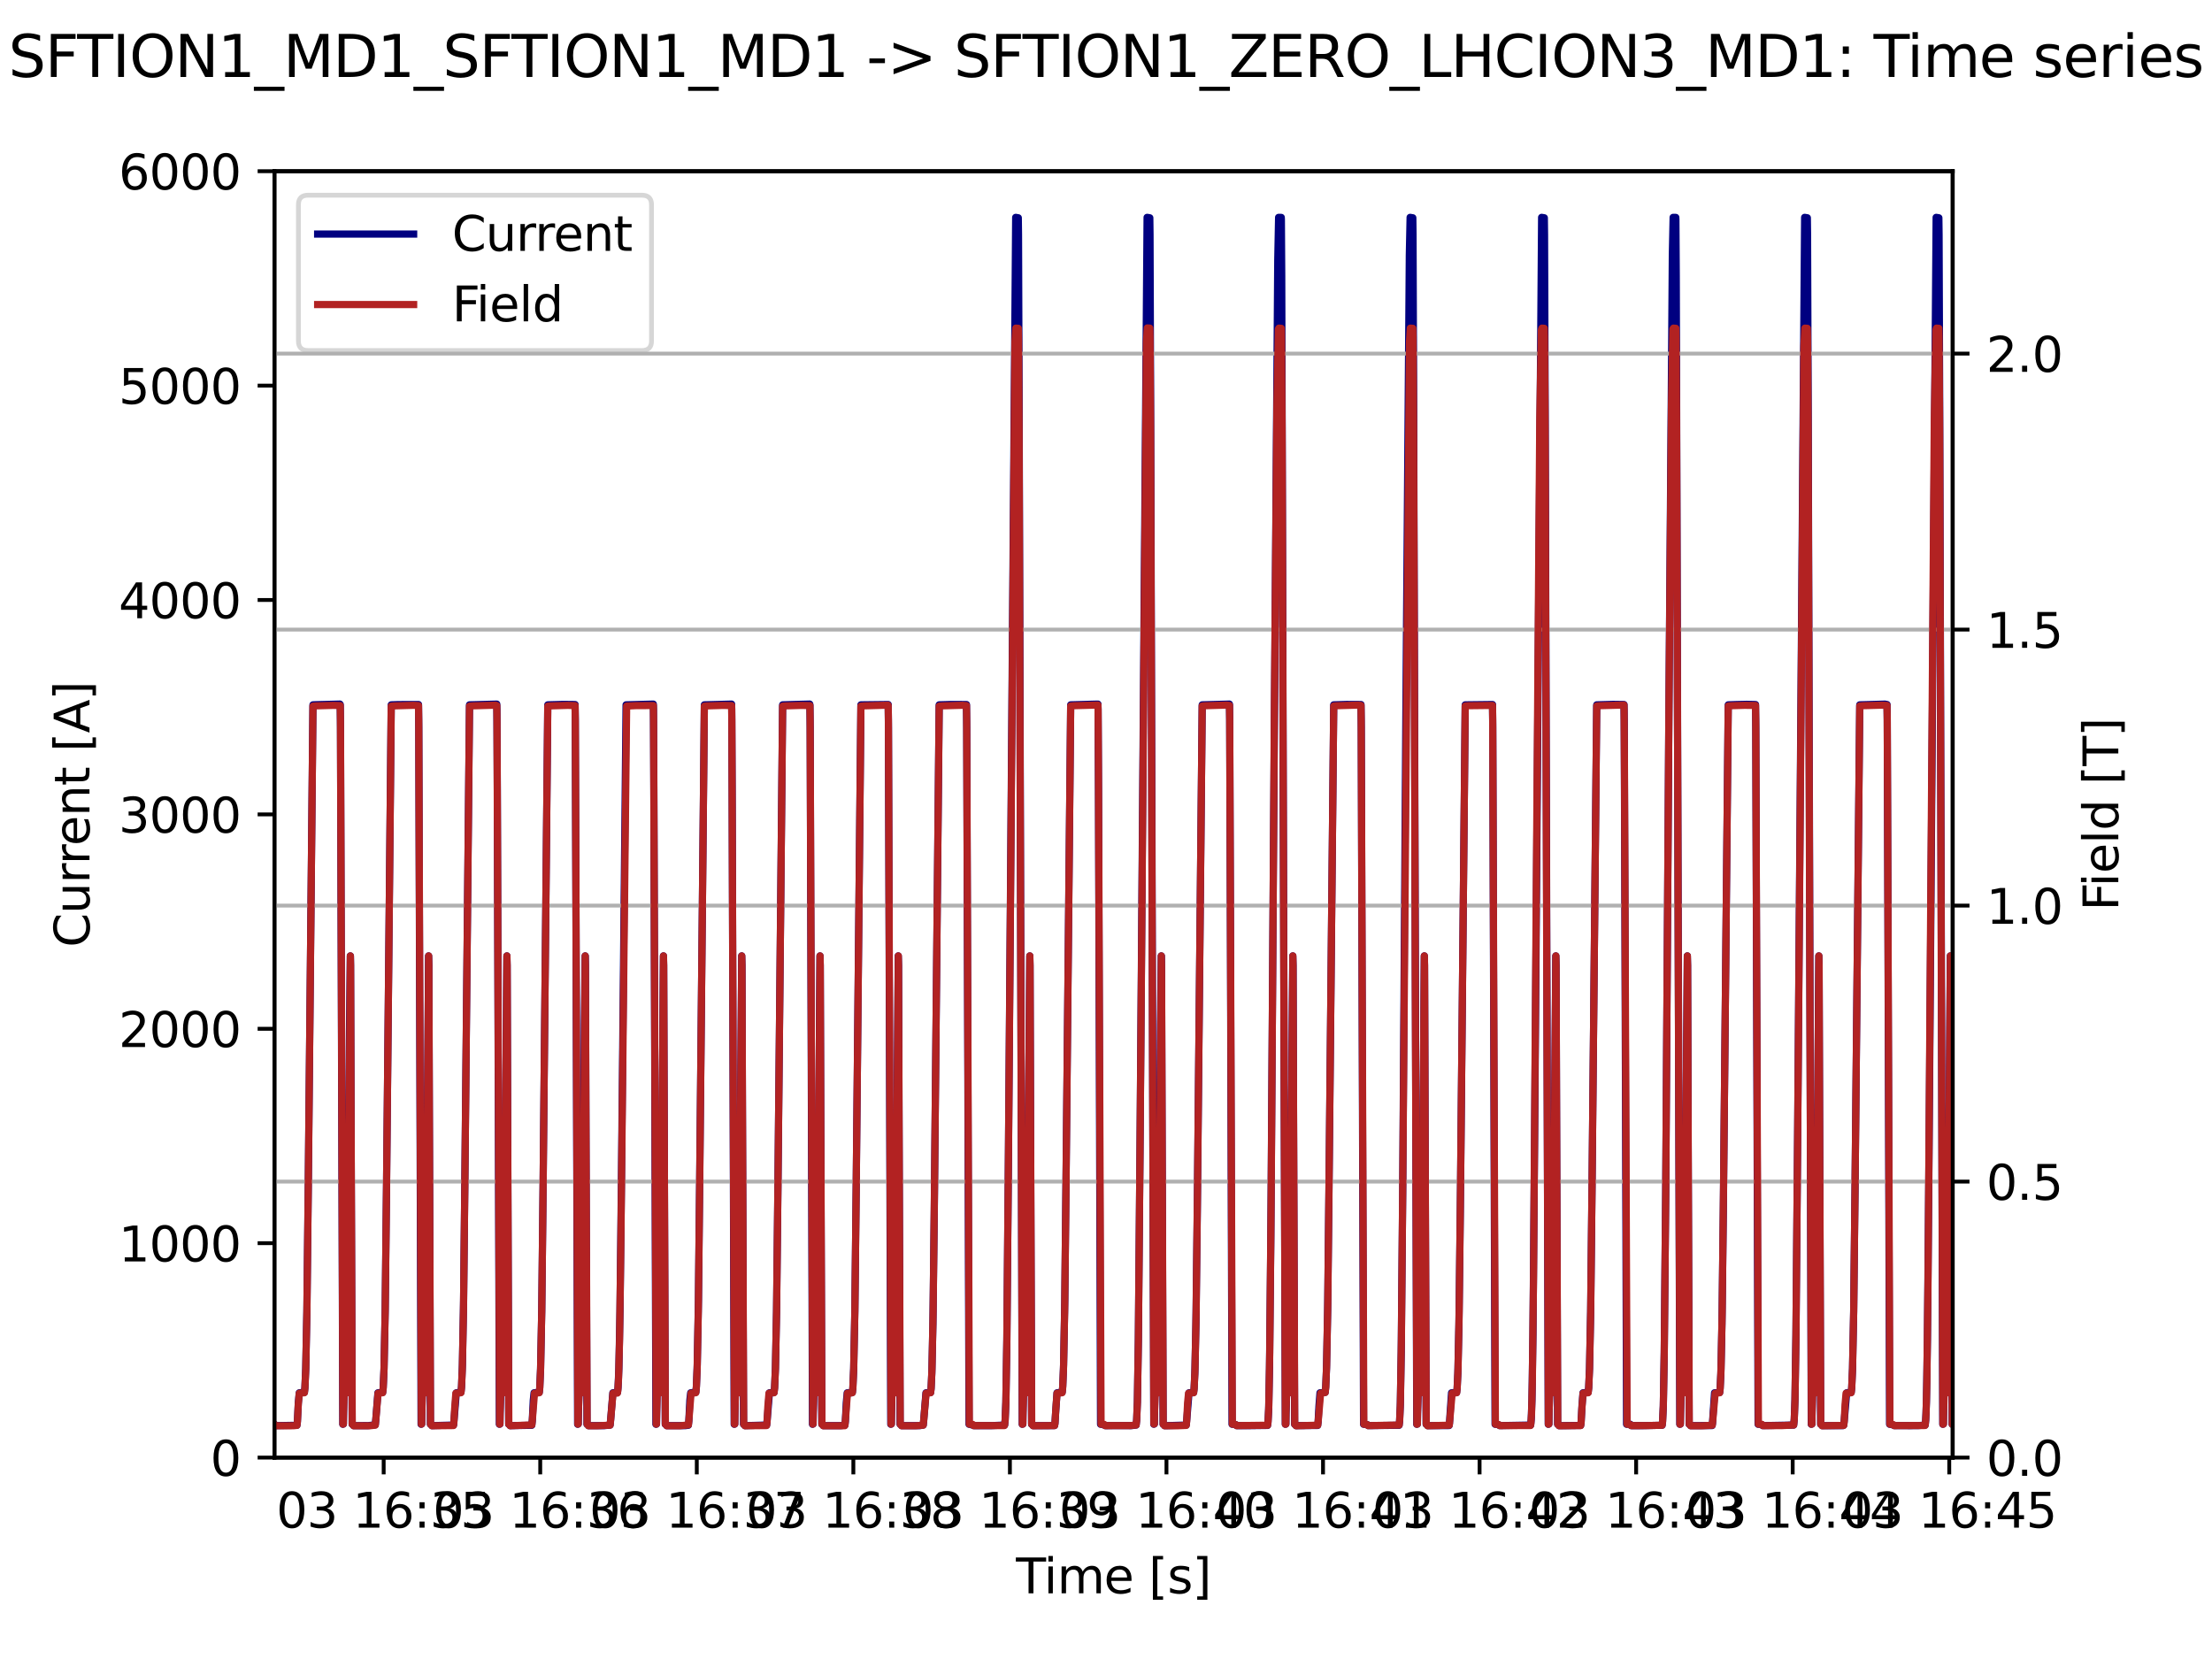 <?xml version="1.0" encoding="utf-8" standalone="no"?>
<!DOCTYPE svg PUBLIC "-//W3C//DTD SVG 1.1//EN"
  "http://www.w3.org/Graphics/SVG/1.1/DTD/svg11.dtd">
<svg xmlns:xlink="http://www.w3.org/1999/xlink" width="460.8pt" height="345.6pt" viewBox="0 0 460.8 345.6" xmlns="http://www.w3.org/2000/svg" version="1.1">
 <defs>
  <style type="text/css">*{stroke-linejoin: round; stroke-linecap: butt}</style>
 </defs>
 <g id="figure_1">
  <g id="patch_1">
   <path d="M 0 345.6 
L 460.8 345.6 
L 460.8 0 
L 0 0 
z
" style="fill: #ffffff"/>
  </g>
  <g id="axes_1">
   <g id="patch_2">
    <path d="M 57.17 303.64 
L 406.78 303.64 
L 406.78 35.665 
L 57.17 35.665 
z
" style="fill: #ffffff"/>
   </g>
   <g id="matplotlib.axis_1">
    <g id="xtick_1">
     <g id="line2d_1">
      <defs>
       <path id="m7cfa5582fd" d="M 0 0 
L 0 3.5 
" style="stroke: #000000; stroke-width: 0.8"/>
      </defs>
      <g>
       <use xlink:href="#m7cfa5582fd" x="79.926" y="303.64" style="stroke: #000000; stroke-width: 0.8"/>
      </g>
     </g>
     <g id="text_1">
      <!-- 03 16:35 -->
      <g transform="translate(57.565 318.238) scale(0.1 -0.1)">
       <defs>
        <path id="DejaVuSans-30" d="M 2034 4250 
Q 1547 4250 1301 3770 
Q 1056 3291 1056 2328 
Q 1056 1369 1301 889 
Q 1547 409 2034 409 
Q 2525 409 2770 889 
Q 3016 1369 3016 2328 
Q 3016 3291 2770 3770 
Q 2525 4250 2034 4250 
z
M 2034 4750 
Q 2819 4750 3233 4129 
Q 3647 3509 3647 2328 
Q 3647 1150 3233 529 
Q 2819 -91 2034 -91 
Q 1250 -91 836 529 
Q 422 1150 422 2328 
Q 422 3509 836 4129 
Q 1250 4750 2034 4750 
z
" transform="scale(0.016)"/>
        <path id="DejaVuSans-33" d="M 2597 2516 
Q 3050 2419 3304 2112 
Q 3559 1806 3559 1356 
Q 3559 666 3084 287 
Q 2609 -91 1734 -91 
Q 1441 -91 1130 -33 
Q 819 25 488 141 
L 488 750 
Q 750 597 1062 519 
Q 1375 441 1716 441 
Q 2309 441 2620 675 
Q 2931 909 2931 1356 
Q 2931 1769 2642 2001 
Q 2353 2234 1838 2234 
L 1294 2234 
L 1294 2753 
L 1863 2753 
Q 2328 2753 2575 2939 
Q 2822 3125 2822 3475 
Q 2822 3834 2567 4026 
Q 2313 4219 1838 4219 
Q 1578 4219 1281 4162 
Q 984 4106 628 3988 
L 628 4550 
Q 988 4650 1302 4700 
Q 1616 4750 1894 4750 
Q 2613 4750 3031 4423 
Q 3450 4097 3450 3541 
Q 3450 3153 3228 2886 
Q 3006 2619 2597 2516 
z
" transform="scale(0.016)"/>
        <path id="DejaVuSans-20" transform="scale(0.016)"/>
        <path id="DejaVuSans-31" d="M 794 531 
L 1825 531 
L 1825 4091 
L 703 3866 
L 703 4441 
L 1819 4666 
L 2450 4666 
L 2450 531 
L 3481 531 
L 3481 0 
L 794 0 
L 794 531 
z
" transform="scale(0.016)"/>
        <path id="DejaVuSans-36" d="M 2113 2584 
Q 1688 2584 1439 2293 
Q 1191 2003 1191 1497 
Q 1191 994 1439 701 
Q 1688 409 2113 409 
Q 2538 409 2786 701 
Q 3034 994 3034 1497 
Q 3034 2003 2786 2293 
Q 2538 2584 2113 2584 
z
M 3366 4563 
L 3366 3988 
Q 3128 4100 2886 4159 
Q 2644 4219 2406 4219 
Q 1781 4219 1451 3797 
Q 1122 3375 1075 2522 
Q 1259 2794 1537 2939 
Q 1816 3084 2150 3084 
Q 2853 3084 3261 2657 
Q 3669 2231 3669 1497 
Q 3669 778 3244 343 
Q 2819 -91 2113 -91 
Q 1303 -91 875 529 
Q 447 1150 447 2328 
Q 447 3434 972 4092 
Q 1497 4750 2381 4750 
Q 2619 4750 2861 4703 
Q 3103 4656 3366 4563 
z
" transform="scale(0.016)"/>
        <path id="DejaVuSans-3a" d="M 750 794 
L 1409 794 
L 1409 0 
L 750 0 
L 750 794 
z
M 750 3309 
L 1409 3309 
L 1409 2516 
L 750 2516 
L 750 3309 
z
" transform="scale(0.016)"/>
        <path id="DejaVuSans-35" d="M 691 4666 
L 3169 4666 
L 3169 4134 
L 1269 4134 
L 1269 2991 
Q 1406 3038 1543 3061 
Q 1681 3084 1819 3084 
Q 2600 3084 3056 2656 
Q 3513 2228 3513 1497 
Q 3513 744 3044 326 
Q 2575 -91 1722 -91 
Q 1428 -91 1123 -41 
Q 819 9 494 109 
L 494 744 
Q 775 591 1075 516 
Q 1375 441 1709 441 
Q 2250 441 2565 725 
Q 2881 1009 2881 1497 
Q 2881 1984 2565 2268 
Q 2250 2553 1709 2553 
Q 1456 2553 1204 2497 
Q 953 2441 691 2322 
L 691 4666 
z
" transform="scale(0.016)"/>
       </defs>
       <use xlink:href="#DejaVuSans-30"/>
       <use xlink:href="#DejaVuSans-33" x="63.623"/>
       <use xlink:href="#DejaVuSans-20" x="127.246"/>
       <use xlink:href="#DejaVuSans-31" x="159.033"/>
       <use xlink:href="#DejaVuSans-36" x="222.656"/>
       <use xlink:href="#DejaVuSans-3a" x="286.279"/>
       <use xlink:href="#DejaVuSans-33" x="319.971"/>
       <use xlink:href="#DejaVuSans-35" x="383.594"/>
      </g>
     </g>
    </g>
    <g id="xtick_2">
     <g id="line2d_2">
      <g>
       <use xlink:href="#m7cfa5582fd" x="112.54" y="303.64" style="stroke: #000000; stroke-width: 0.8"/>
      </g>
     </g>
     <g id="text_2">
      <!-- 03 16:36 -->
      <g transform="translate(90.179 318.238) scale(0.1 -0.1)">
       <use xlink:href="#DejaVuSans-30"/>
       <use xlink:href="#DejaVuSans-33" x="63.623"/>
       <use xlink:href="#DejaVuSans-20" x="127.246"/>
       <use xlink:href="#DejaVuSans-31" x="159.033"/>
       <use xlink:href="#DejaVuSans-36" x="222.656"/>
       <use xlink:href="#DejaVuSans-3a" x="286.279"/>
       <use xlink:href="#DejaVuSans-33" x="319.971"/>
       <use xlink:href="#DejaVuSans-36" x="383.594"/>
      </g>
     </g>
    </g>
    <g id="xtick_3">
     <g id="line2d_3">
      <g>
       <use xlink:href="#m7cfa5582fd" x="145.154" y="303.64" style="stroke: #000000; stroke-width: 0.8"/>
      </g>
     </g>
     <g id="text_3">
      <!-- 03 16:37 -->
      <g transform="translate(122.793 318.238) scale(0.1 -0.1)">
       <defs>
        <path id="DejaVuSans-37" d="M 525 4666 
L 3525 4666 
L 3525 4397 
L 1831 0 
L 1172 0 
L 2766 4134 
L 525 4134 
L 525 4666 
z
" transform="scale(0.016)"/>
       </defs>
       <use xlink:href="#DejaVuSans-30"/>
       <use xlink:href="#DejaVuSans-33" x="63.623"/>
       <use xlink:href="#DejaVuSans-20" x="127.246"/>
       <use xlink:href="#DejaVuSans-31" x="159.033"/>
       <use xlink:href="#DejaVuSans-36" x="222.656"/>
       <use xlink:href="#DejaVuSans-3a" x="286.279"/>
       <use xlink:href="#DejaVuSans-33" x="319.971"/>
       <use xlink:href="#DejaVuSans-37" x="383.594"/>
      </g>
     </g>
    </g>
    <g id="xtick_4">
     <g id="line2d_4">
      <g>
       <use xlink:href="#m7cfa5582fd" x="177.768" y="303.64" style="stroke: #000000; stroke-width: 0.8"/>
      </g>
     </g>
     <g id="text_4">
      <!-- 03 16:38 -->
      <g transform="translate(155.407 318.238) scale(0.1 -0.1)">
       <defs>
        <path id="DejaVuSans-38" d="M 2034 2216 
Q 1584 2216 1326 1975 
Q 1069 1734 1069 1313 
Q 1069 891 1326 650 
Q 1584 409 2034 409 
Q 2484 409 2743 651 
Q 3003 894 3003 1313 
Q 3003 1734 2745 1975 
Q 2488 2216 2034 2216 
z
M 1403 2484 
Q 997 2584 770 2862 
Q 544 3141 544 3541 
Q 544 4100 942 4425 
Q 1341 4750 2034 4750 
Q 2731 4750 3128 4425 
Q 3525 4100 3525 3541 
Q 3525 3141 3298 2862 
Q 3072 2584 2669 2484 
Q 3125 2378 3379 2068 
Q 3634 1759 3634 1313 
Q 3634 634 3220 271 
Q 2806 -91 2034 -91 
Q 1263 -91 848 271 
Q 434 634 434 1313 
Q 434 1759 690 2068 
Q 947 2378 1403 2484 
z
M 1172 3481 
Q 1172 3119 1398 2916 
Q 1625 2713 2034 2713 
Q 2441 2713 2670 2916 
Q 2900 3119 2900 3481 
Q 2900 3844 2670 4047 
Q 2441 4250 2034 4250 
Q 1625 4250 1398 4047 
Q 1172 3844 1172 3481 
z
" transform="scale(0.016)"/>
       </defs>
       <use xlink:href="#DejaVuSans-30"/>
       <use xlink:href="#DejaVuSans-33" x="63.623"/>
       <use xlink:href="#DejaVuSans-20" x="127.246"/>
       <use xlink:href="#DejaVuSans-31" x="159.033"/>
       <use xlink:href="#DejaVuSans-36" x="222.656"/>
       <use xlink:href="#DejaVuSans-3a" x="286.279"/>
       <use xlink:href="#DejaVuSans-33" x="319.971"/>
       <use xlink:href="#DejaVuSans-38" x="383.594"/>
      </g>
     </g>
    </g>
    <g id="xtick_5">
     <g id="line2d_5">
      <g>
       <use xlink:href="#m7cfa5582fd" x="210.382" y="303.64" style="stroke: #000000; stroke-width: 0.8"/>
      </g>
     </g>
     <g id="text_5">
      <!-- 03 16:39 -->
      <g transform="translate(188.021 318.238) scale(0.1 -0.1)">
       <defs>
        <path id="DejaVuSans-39" d="M 703 97 
L 703 672 
Q 941 559 1184 500 
Q 1428 441 1663 441 
Q 2288 441 2617 861 
Q 2947 1281 2994 2138 
Q 2813 1869 2534 1725 
Q 2256 1581 1919 1581 
Q 1219 1581 811 2004 
Q 403 2428 403 3163 
Q 403 3881 828 4315 
Q 1253 4750 1959 4750 
Q 2769 4750 3195 4129 
Q 3622 3509 3622 2328 
Q 3622 1225 3098 567 
Q 2575 -91 1691 -91 
Q 1453 -91 1209 -44 
Q 966 3 703 97 
z
M 1959 2075 
Q 2384 2075 2632 2365 
Q 2881 2656 2881 3163 
Q 2881 3666 2632 3958 
Q 2384 4250 1959 4250 
Q 1534 4250 1286 3958 
Q 1038 3666 1038 3163 
Q 1038 2656 1286 2365 
Q 1534 2075 1959 2075 
z
" transform="scale(0.016)"/>
       </defs>
       <use xlink:href="#DejaVuSans-30"/>
       <use xlink:href="#DejaVuSans-33" x="63.623"/>
       <use xlink:href="#DejaVuSans-20" x="127.246"/>
       <use xlink:href="#DejaVuSans-31" x="159.033"/>
       <use xlink:href="#DejaVuSans-36" x="222.656"/>
       <use xlink:href="#DejaVuSans-3a" x="286.279"/>
       <use xlink:href="#DejaVuSans-33" x="319.971"/>
       <use xlink:href="#DejaVuSans-39" x="383.594"/>
      </g>
     </g>
    </g>
    <g id="xtick_6">
     <g id="line2d_6">
      <g>
       <use xlink:href="#m7cfa5582fd" x="242.996" y="303.64" style="stroke: #000000; stroke-width: 0.8"/>
      </g>
     </g>
     <g id="text_6">
      <!-- 03 16:40 -->
      <g transform="translate(220.635 318.238) scale(0.1 -0.1)">
       <defs>
        <path id="DejaVuSans-34" d="M 2419 4116 
L 825 1625 
L 2419 1625 
L 2419 4116 
z
M 2253 4666 
L 3047 4666 
L 3047 1625 
L 3713 1625 
L 3713 1100 
L 3047 1100 
L 3047 0 
L 2419 0 
L 2419 1100 
L 313 1100 
L 313 1709 
L 2253 4666 
z
" transform="scale(0.016)"/>
       </defs>
       <use xlink:href="#DejaVuSans-30"/>
       <use xlink:href="#DejaVuSans-33" x="63.623"/>
       <use xlink:href="#DejaVuSans-20" x="127.246"/>
       <use xlink:href="#DejaVuSans-31" x="159.033"/>
       <use xlink:href="#DejaVuSans-36" x="222.656"/>
       <use xlink:href="#DejaVuSans-3a" x="286.279"/>
       <use xlink:href="#DejaVuSans-34" x="319.971"/>
       <use xlink:href="#DejaVuSans-30" x="383.594"/>
      </g>
     </g>
    </g>
    <g id="xtick_7">
     <g id="line2d_7">
      <g>
       <use xlink:href="#m7cfa5582fd" x="275.61" y="303.64" style="stroke: #000000; stroke-width: 0.8"/>
      </g>
     </g>
     <g id="text_7">
      <!-- 03 16:41 -->
      <g transform="translate(253.249 318.238) scale(0.1 -0.1)">
       <use xlink:href="#DejaVuSans-30"/>
       <use xlink:href="#DejaVuSans-33" x="63.623"/>
       <use xlink:href="#DejaVuSans-20" x="127.246"/>
       <use xlink:href="#DejaVuSans-31" x="159.033"/>
       <use xlink:href="#DejaVuSans-36" x="222.656"/>
       <use xlink:href="#DejaVuSans-3a" x="286.279"/>
       <use xlink:href="#DejaVuSans-34" x="319.971"/>
       <use xlink:href="#DejaVuSans-31" x="383.594"/>
      </g>
     </g>
    </g>
    <g id="xtick_8">
     <g id="line2d_8">
      <g>
       <use xlink:href="#m7cfa5582fd" x="308.224" y="303.64" style="stroke: #000000; stroke-width: 0.8"/>
      </g>
     </g>
     <g id="text_8">
      <!-- 03 16:42 -->
      <g transform="translate(285.863 318.238) scale(0.1 -0.1)">
       <defs>
        <path id="DejaVuSans-32" d="M 1228 531 
L 3431 531 
L 3431 0 
L 469 0 
L 469 531 
Q 828 903 1448 1529 
Q 2069 2156 2228 2338 
Q 2531 2678 2651 2914 
Q 2772 3150 2772 3378 
Q 2772 3750 2511 3984 
Q 2250 4219 1831 4219 
Q 1534 4219 1204 4116 
Q 875 4013 500 3803 
L 500 4441 
Q 881 4594 1212 4672 
Q 1544 4750 1819 4750 
Q 2544 4750 2975 4387 
Q 3406 4025 3406 3419 
Q 3406 3131 3298 2873 
Q 3191 2616 2906 2266 
Q 2828 2175 2409 1742 
Q 1991 1309 1228 531 
z
" transform="scale(0.016)"/>
       </defs>
       <use xlink:href="#DejaVuSans-30"/>
       <use xlink:href="#DejaVuSans-33" x="63.623"/>
       <use xlink:href="#DejaVuSans-20" x="127.246"/>
       <use xlink:href="#DejaVuSans-31" x="159.033"/>
       <use xlink:href="#DejaVuSans-36" x="222.656"/>
       <use xlink:href="#DejaVuSans-3a" x="286.279"/>
       <use xlink:href="#DejaVuSans-34" x="319.971"/>
       <use xlink:href="#DejaVuSans-32" x="383.594"/>
      </g>
     </g>
    </g>
    <g id="xtick_9">
     <g id="line2d_9">
      <g>
       <use xlink:href="#m7cfa5582fd" x="340.837" y="303.64" style="stroke: #000000; stroke-width: 0.8"/>
      </g>
     </g>
     <g id="text_9">
      <!-- 03 16:43 -->
      <g transform="translate(318.476 318.238) scale(0.1 -0.1)">
       <use xlink:href="#DejaVuSans-30"/>
       <use xlink:href="#DejaVuSans-33" x="63.623"/>
       <use xlink:href="#DejaVuSans-20" x="127.246"/>
       <use xlink:href="#DejaVuSans-31" x="159.033"/>
       <use xlink:href="#DejaVuSans-36" x="222.656"/>
       <use xlink:href="#DejaVuSans-3a" x="286.279"/>
       <use xlink:href="#DejaVuSans-34" x="319.971"/>
       <use xlink:href="#DejaVuSans-33" x="383.594"/>
      </g>
     </g>
    </g>
    <g id="xtick_10">
     <g id="line2d_10">
      <g>
       <use xlink:href="#m7cfa5582fd" x="373.451" y="303.64" style="stroke: #000000; stroke-width: 0.8"/>
      </g>
     </g>
     <g id="text_10">
      <!-- 03 16:44 -->
      <g transform="translate(351.09 318.238) scale(0.1 -0.1)">
       <use xlink:href="#DejaVuSans-30"/>
       <use xlink:href="#DejaVuSans-33" x="63.623"/>
       <use xlink:href="#DejaVuSans-20" x="127.246"/>
       <use xlink:href="#DejaVuSans-31" x="159.033"/>
       <use xlink:href="#DejaVuSans-36" x="222.656"/>
       <use xlink:href="#DejaVuSans-3a" x="286.279"/>
       <use xlink:href="#DejaVuSans-34" x="319.971"/>
       <use xlink:href="#DejaVuSans-34" x="383.594"/>
      </g>
     </g>
    </g>
    <g id="xtick_11">
     <g id="line2d_11">
      <g>
       <use xlink:href="#m7cfa5582fd" x="406.065" y="303.64" style="stroke: #000000; stroke-width: 0.8"/>
      </g>
     </g>
     <g id="text_11">
      <!-- 03 16:45 -->
      <g transform="translate(383.704 318.238) scale(0.1 -0.1)">
       <use xlink:href="#DejaVuSans-30"/>
       <use xlink:href="#DejaVuSans-33" x="63.623"/>
       <use xlink:href="#DejaVuSans-20" x="127.246"/>
       <use xlink:href="#DejaVuSans-31" x="159.033"/>
       <use xlink:href="#DejaVuSans-36" x="222.656"/>
       <use xlink:href="#DejaVuSans-3a" x="286.279"/>
       <use xlink:href="#DejaVuSans-34" x="319.971"/>
       <use xlink:href="#DejaVuSans-35" x="383.594"/>
      </g>
     </g>
    </g>
    <g id="text_12">
     <!-- Time [s] -->
     <g transform="translate(211.646 331.917) scale(0.1 -0.1)">
      <defs>
       <path id="DejaVuSans-54" d="M -19 4666 
L 3928 4666 
L 3928 4134 
L 2272 4134 
L 2272 0 
L 1638 0 
L 1638 4134 
L -19 4134 
L -19 4666 
z
" transform="scale(0.016)"/>
       <path id="DejaVuSans-69" d="M 603 3500 
L 1178 3500 
L 1178 0 
L 603 0 
L 603 3500 
z
M 603 4863 
L 1178 4863 
L 1178 4134 
L 603 4134 
L 603 4863 
z
" transform="scale(0.016)"/>
       <path id="DejaVuSans-6d" d="M 3328 2828 
Q 3544 3216 3844 3400 
Q 4144 3584 4550 3584 
Q 5097 3584 5394 3201 
Q 5691 2819 5691 2113 
L 5691 0 
L 5113 0 
L 5113 2094 
Q 5113 2597 4934 2840 
Q 4756 3084 4391 3084 
Q 3944 3084 3684 2787 
Q 3425 2491 3425 1978 
L 3425 0 
L 2847 0 
L 2847 2094 
Q 2847 2600 2669 2842 
Q 2491 3084 2119 3084 
Q 1678 3084 1418 2786 
Q 1159 2488 1159 1978 
L 1159 0 
L 581 0 
L 581 3500 
L 1159 3500 
L 1159 2956 
Q 1356 3278 1631 3431 
Q 1906 3584 2284 3584 
Q 2666 3584 2933 3390 
Q 3200 3197 3328 2828 
z
" transform="scale(0.016)"/>
       <path id="DejaVuSans-65" d="M 3597 1894 
L 3597 1613 
L 953 1613 
Q 991 1019 1311 708 
Q 1631 397 2203 397 
Q 2534 397 2845 478 
Q 3156 559 3463 722 
L 3463 178 
Q 3153 47 2828 -22 
Q 2503 -91 2169 -91 
Q 1331 -91 842 396 
Q 353 884 353 1716 
Q 353 2575 817 3079 
Q 1281 3584 2069 3584 
Q 2775 3584 3186 3129 
Q 3597 2675 3597 1894 
z
M 3022 2063 
Q 3016 2534 2758 2815 
Q 2500 3097 2075 3097 
Q 1594 3097 1305 2825 
Q 1016 2553 972 2059 
L 3022 2063 
z
" transform="scale(0.016)"/>
       <path id="DejaVuSans-5b" d="M 550 4863 
L 1875 4863 
L 1875 4416 
L 1125 4416 
L 1125 -397 
L 1875 -397 
L 1875 -844 
L 550 -844 
L 550 4863 
z
" transform="scale(0.016)"/>
       <path id="DejaVuSans-73" d="M 2834 3397 
L 2834 2853 
Q 2591 2978 2328 3040 
Q 2066 3103 1784 3103 
Q 1356 3103 1142 2972 
Q 928 2841 928 2578 
Q 928 2378 1081 2264 
Q 1234 2150 1697 2047 
L 1894 2003 
Q 2506 1872 2764 1633 
Q 3022 1394 3022 966 
Q 3022 478 2636 193 
Q 2250 -91 1575 -91 
Q 1294 -91 989 -36 
Q 684 19 347 128 
L 347 722 
Q 666 556 975 473 
Q 1284 391 1588 391 
Q 1994 391 2212 530 
Q 2431 669 2431 922 
Q 2431 1156 2273 1281 
Q 2116 1406 1581 1522 
L 1381 1569 
Q 847 1681 609 1914 
Q 372 2147 372 2553 
Q 372 3047 722 3315 
Q 1072 3584 1716 3584 
Q 2034 3584 2315 3537 
Q 2597 3491 2834 3397 
z
" transform="scale(0.016)"/>
       <path id="DejaVuSans-5d" d="M 1947 4863 
L 1947 -844 
L 622 -844 
L 622 -397 
L 1369 -397 
L 1369 4416 
L 622 4416 
L 622 4863 
L 1947 4863 
z
" transform="scale(0.016)"/>
      </defs>
      <use xlink:href="#DejaVuSans-54"/>
      <use xlink:href="#DejaVuSans-69" x="57.959"/>
      <use xlink:href="#DejaVuSans-6d" x="85.742"/>
      <use xlink:href="#DejaVuSans-65" x="183.154"/>
      <use xlink:href="#DejaVuSans-20" x="244.678"/>
      <use xlink:href="#DejaVuSans-5b" x="276.465"/>
      <use xlink:href="#DejaVuSans-73" x="315.479"/>
      <use xlink:href="#DejaVuSans-5d" x="367.578"/>
     </g>
    </g>
   </g>
   <g id="matplotlib.axis_2">
    <g id="ytick_1">
     <g id="line2d_12">
      <defs>
       <path id="md0894fb932" d="M 0 0 
L -3.5 0 
" style="stroke: #000000; stroke-width: 0.8"/>
      </defs>
      <g>
       <use xlink:href="#md0894fb932" x="57.17" y="303.64" style="stroke: #000000; stroke-width: 0.8"/>
      </g>
     </g>
     <g id="text_13">
      <!-- 0 -->
      <g transform="translate(43.807 307.439) scale(0.1 -0.1)">
       <use xlink:href="#DejaVuSans-30"/>
      </g>
     </g>
    </g>
    <g id="ytick_2">
     <g id="line2d_13">
      <g>
       <use xlink:href="#md0894fb932" x="57.17" y="258.978" style="stroke: #000000; stroke-width: 0.8"/>
      </g>
     </g>
     <g id="text_14">
      <!-- 1000 -->
      <g transform="translate(24.72 262.777) scale(0.1 -0.1)">
       <use xlink:href="#DejaVuSans-31"/>
       <use xlink:href="#DejaVuSans-30" x="63.623"/>
       <use xlink:href="#DejaVuSans-30" x="127.246"/>
       <use xlink:href="#DejaVuSans-30" x="190.869"/>
      </g>
     </g>
    </g>
    <g id="ytick_3">
     <g id="line2d_14">
      <g>
       <use xlink:href="#md0894fb932" x="57.17" y="214.315" style="stroke: #000000; stroke-width: 0.8"/>
      </g>
     </g>
     <g id="text_15">
      <!-- 2000 -->
      <g transform="translate(24.72 218.114) scale(0.1 -0.1)">
       <use xlink:href="#DejaVuSans-32"/>
       <use xlink:href="#DejaVuSans-30" x="63.623"/>
       <use xlink:href="#DejaVuSans-30" x="127.246"/>
       <use xlink:href="#DejaVuSans-30" x="190.869"/>
      </g>
     </g>
    </g>
    <g id="ytick_4">
     <g id="line2d_15">
      <g>
       <use xlink:href="#md0894fb932" x="57.17" y="169.653" style="stroke: #000000; stroke-width: 0.8"/>
      </g>
     </g>
     <g id="text_16">
      <!-- 3000 -->
      <g transform="translate(24.72 173.452) scale(0.1 -0.1)">
       <use xlink:href="#DejaVuSans-33"/>
       <use xlink:href="#DejaVuSans-30" x="63.623"/>
       <use xlink:href="#DejaVuSans-30" x="127.246"/>
       <use xlink:href="#DejaVuSans-30" x="190.869"/>
      </g>
     </g>
    </g>
    <g id="ytick_5">
     <g id="line2d_16">
      <g>
       <use xlink:href="#md0894fb932" x="57.17" y="124.99" style="stroke: #000000; stroke-width: 0.8"/>
      </g>
     </g>
     <g id="text_17">
      <!-- 4000 -->
      <g transform="translate(24.72 128.79) scale(0.1 -0.1)">
       <use xlink:href="#DejaVuSans-34"/>
       <use xlink:href="#DejaVuSans-30" x="63.623"/>
       <use xlink:href="#DejaVuSans-30" x="127.246"/>
       <use xlink:href="#DejaVuSans-30" x="190.869"/>
      </g>
     </g>
    </g>
    <g id="ytick_6">
     <g id="line2d_17">
      <g>
       <use xlink:href="#md0894fb932" x="57.17" y="80.328" style="stroke: #000000; stroke-width: 0.8"/>
      </g>
     </g>
     <g id="text_18">
      <!-- 5000 -->
      <g transform="translate(24.72 84.127) scale(0.1 -0.1)">
       <use xlink:href="#DejaVuSans-35"/>
       <use xlink:href="#DejaVuSans-30" x="63.623"/>
       <use xlink:href="#DejaVuSans-30" x="127.246"/>
       <use xlink:href="#DejaVuSans-30" x="190.869"/>
      </g>
     </g>
    </g>
    <g id="ytick_7">
     <g id="line2d_18">
      <g>
       <use xlink:href="#md0894fb932" x="57.17" y="35.665" style="stroke: #000000; stroke-width: 0.8"/>
      </g>
     </g>
     <g id="text_19">
      <!-- 6000 -->
      <g transform="translate(24.72 39.465) scale(0.1 -0.1)">
       <use xlink:href="#DejaVuSans-36"/>
       <use xlink:href="#DejaVuSans-30" x="63.623"/>
       <use xlink:href="#DejaVuSans-30" x="127.246"/>
       <use xlink:href="#DejaVuSans-30" x="190.869"/>
      </g>
     </g>
    </g>
    <g id="text_20">
     <!-- Current [A] -->
     <g transform="translate(18.64 197.34) rotate(-90) scale(0.1 -0.1)">
      <defs>
       <path id="DejaVuSans-43" d="M 4122 4306 
L 4122 3641 
Q 3803 3938 3442 4084 
Q 3081 4231 2675 4231 
Q 1875 4231 1450 3742 
Q 1025 3253 1025 2328 
Q 1025 1406 1450 917 
Q 1875 428 2675 428 
Q 3081 428 3442 575 
Q 3803 722 4122 1019 
L 4122 359 
Q 3791 134 3420 21 
Q 3050 -91 2638 -91 
Q 1578 -91 968 557 
Q 359 1206 359 2328 
Q 359 3453 968 4101 
Q 1578 4750 2638 4750 
Q 3056 4750 3426 4639 
Q 3797 4528 4122 4306 
z
" transform="scale(0.016)"/>
       <path id="DejaVuSans-75" d="M 544 1381 
L 544 3500 
L 1119 3500 
L 1119 1403 
Q 1119 906 1312 657 
Q 1506 409 1894 409 
Q 2359 409 2629 706 
Q 2900 1003 2900 1516 
L 2900 3500 
L 3475 3500 
L 3475 0 
L 2900 0 
L 2900 538 
Q 2691 219 2414 64 
Q 2138 -91 1772 -91 
Q 1169 -91 856 284 
Q 544 659 544 1381 
z
M 1991 3584 
L 1991 3584 
z
" transform="scale(0.016)"/>
       <path id="DejaVuSans-72" d="M 2631 2963 
Q 2534 3019 2420 3045 
Q 2306 3072 2169 3072 
Q 1681 3072 1420 2755 
Q 1159 2438 1159 1844 
L 1159 0 
L 581 0 
L 581 3500 
L 1159 3500 
L 1159 2956 
Q 1341 3275 1631 3429 
Q 1922 3584 2338 3584 
Q 2397 3584 2469 3576 
Q 2541 3569 2628 3553 
L 2631 2963 
z
" transform="scale(0.016)"/>
       <path id="DejaVuSans-6e" d="M 3513 2113 
L 3513 0 
L 2938 0 
L 2938 2094 
Q 2938 2591 2744 2837 
Q 2550 3084 2163 3084 
Q 1697 3084 1428 2787 
Q 1159 2491 1159 1978 
L 1159 0 
L 581 0 
L 581 3500 
L 1159 3500 
L 1159 2956 
Q 1366 3272 1645 3428 
Q 1925 3584 2291 3584 
Q 2894 3584 3203 3211 
Q 3513 2838 3513 2113 
z
" transform="scale(0.016)"/>
       <path id="DejaVuSans-74" d="M 1172 4494 
L 1172 3500 
L 2356 3500 
L 2356 3053 
L 1172 3053 
L 1172 1153 
Q 1172 725 1289 603 
Q 1406 481 1766 481 
L 2356 481 
L 2356 0 
L 1766 0 
Q 1100 0 847 248 
Q 594 497 594 1153 
L 594 3053 
L 172 3053 
L 172 3500 
L 594 3500 
L 594 4494 
L 1172 4494 
z
" transform="scale(0.016)"/>
       <path id="DejaVuSans-41" d="M 2188 4044 
L 1331 1722 
L 3047 1722 
L 2188 4044 
z
M 1831 4666 
L 2547 4666 
L 4325 0 
L 3669 0 
L 3244 1197 
L 1141 1197 
L 716 0 
L 50 0 
L 1831 4666 
z
" transform="scale(0.016)"/>
      </defs>
      <use xlink:href="#DejaVuSans-43"/>
      <use xlink:href="#DejaVuSans-75" x="69.824"/>
      <use xlink:href="#DejaVuSans-72" x="133.203"/>
      <use xlink:href="#DejaVuSans-72" x="172.566"/>
      <use xlink:href="#DejaVuSans-65" x="211.43"/>
      <use xlink:href="#DejaVuSans-6e" x="272.953"/>
      <use xlink:href="#DejaVuSans-74" x="336.332"/>
      <use xlink:href="#DejaVuSans-20" x="375.541"/>
      <use xlink:href="#DejaVuSans-5b" x="407.328"/>
      <use xlink:href="#DejaVuSans-41" x="446.342"/>
      <use xlink:href="#DejaVuSans-5d" x="514.75"/>
     </g>
    </g>
   </g>
   <g id="line2d_19">
    <path d="M 57.17 296.686 
L 57.518 296.987 
L 61.856 296.909 
L 61.953 296.125 
L 62.149 292.199 
L 62.345 290.146 
L 63.41 290.052 
L 63.519 289.085 
L 63.693 285.088 
L 63.932 273.152 
L 64.215 247.374 
L 65.193 146.831 
L 65.769 146.803 
L 70.813 146.671 
L 70.879 146.765 
L 70.933 151.528 
L 71.085 199.015 
L 71.411 296.692 
L 71.455 296.685 
L 71.531 296.651 
L 71.564 294.529 
L 71.64 290.185 
L 71.705 290.187 
L 72.107 290.185 
L 72.151 289.715 
L 72.259 285.086 
L 72.488 264.874 
L 72.814 213.214 
L 72.977 199.133 
L 72.999 199.162 
L 73.031 201.132 
L 73.14 234.486 
L 73.357 296.695 
L 73.423 296.685 
L 73.51 296.788 
L 73.662 296.987 
L 76.217 296.982 
L 76.673 296.984 
L 78.184 296.808 
L 78.304 295.504 
L 78.728 290.146 
L 79.717 290.052 
L 79.826 289.085 
L 80 285.088 
L 80.239 273.152 
L 80.522 247.374 
L 81.5 146.83 
L 82.968 146.776 
L 87.186 146.766 
L 87.24 151.53 
L 87.392 199.014 
L 87.718 296.692 
L 87.762 296.684 
L 87.838 296.651 
L 87.871 294.529 
L 87.968 290.185 
L 88.012 290.188 
L 88.425 290.145 
L 88.49 288.814 
L 88.653 278.936 
L 88.925 247.425 
L 89.284 199.134 
L 89.338 201.132 
L 89.447 234.486 
L 89.664 296.695 
L 89.73 296.685 
L 89.817 296.788 
L 89.969 296.987 
L 94.48 296.864 
L 94.6 295.675 
L 95.056 290.146 
L 96.035 290.003 
L 96.154 288.767 
L 96.328 284.316 
L 96.578 270.936 
L 96.872 242.365 
L 97.807 146.83 
L 103.482 146.676 
L 103.514 147.712 
L 103.601 164.73 
L 104.025 296.691 
L 104.101 296.683 
L 104.145 296.651 
L 104.177 294.529 
L 104.308 290.186 
L 104.319 290.187 
L 104.732 290.145 
L 104.797 288.814 
L 104.96 278.936 
L 105.232 247.425 
L 105.591 199.133 
L 105.645 201.135 
L 105.754 234.487 
L 105.971 296.695 
L 106.036 296.685 
L 106.113 296.735 
L 106.276 296.987 
L 110.776 296.91 
L 110.885 295.985 
L 111.092 291.695 
L 111.255 290.146 
L 111.266 290.146 
L 112.331 290.052 
L 112.44 289.086 
L 112.614 285.087 
L 112.853 273.152 
L 113.135 247.374 
L 114.114 146.83 
L 117.267 146.739 
L 119.8 146.766 
L 119.843 149.939 
L 119.963 183.298 
L 120.332 296.693 
L 120.387 296.686 
L 120.452 296.651 
L 120.484 294.527 
L 120.615 290.185 
L 120.626 290.187 
L 121.028 290.186 
L 121.071 289.716 
L 121.18 285.086 
L 121.408 264.874 
L 121.735 213.214 
L 121.898 199.133 
L 121.919 199.159 
L 121.952 201.135 
L 122.061 234.487 
L 122.278 296.694 
L 122.343 296.685 
L 122.42 296.735 
L 122.583 296.986 
L 125.909 296.985 
L 127.094 296.865 
L 127.214 295.675 
L 127.67 290.147 
L 128.638 290.052 
L 128.747 289.085 
L 128.921 285.088 
L 129.16 273.152 
L 129.442 247.374 
L 130.421 146.83 
L 133.845 146.733 
L 136.096 146.676 
L 136.128 147.71 
L 136.215 164.732 
L 136.639 296.692 
L 136.715 296.683 
L 136.759 296.651 
L 136.791 294.527 
L 136.867 290.185 
L 136.933 290.188 
L 137.346 290.145 
L 137.411 288.814 
L 137.574 278.935 
L 137.846 247.425 
L 138.205 199.133 
L 138.259 201.136 
L 138.368 234.487 
L 138.585 296.695 
L 138.65 296.684 
L 138.737 296.788 
L 138.89 296.987 
L 142.781 296.984 
L 143.39 296.909 
L 143.499 295.985 
L 143.706 291.695 
L 143.879 290.147 
L 144.956 290.002 
L 145.075 288.766 
L 145.249 284.317 
L 145.499 270.935 
L 145.793 242.366 
L 146.728 146.829 
L 152.403 146.675 
L 152.435 147.709 
L 152.522 164.729 
L 152.946 296.692 
L 153.022 296.683 
L 153.066 296.652 
L 153.098 294.526 
L 153.196 290.184 
L 153.24 290.187 
L 153.653 290.144 
L 153.718 288.813 
L 153.881 278.935 
L 154.153 247.425 
L 154.512 199.134 
L 154.566 201.133 
L 154.675 234.487 
L 154.892 296.695 
L 154.957 296.685 
L 155.044 296.788 
L 155.196 296.987 
L 159.708 296.864 
L 159.828 295.676 
L 160.284 290.147 
L 161.252 290.052 
L 161.36 289.085 
L 161.534 285.089 
L 161.774 273.152 
L 162.056 247.374 
L 163.035 146.83 
L 165.633 146.75 
L 168.677 146.671 
L 168.72 146.765 
L 168.775 151.53 
L 168.927 199.014 
L 169.253 296.693 
L 169.297 296.684 
L 169.373 296.651 
L 169.405 294.526 
L 169.536 290.185 
L 169.547 290.187 
L 169.96 290.145 
L 170.025 288.814 
L 170.188 278.935 
L 170.46 247.425 
L 170.819 199.134 
L 170.873 201.135 
L 170.982 234.487 
L 171.199 296.694 
L 171.264 296.685 
L 171.351 296.789 
L 171.503 296.988 
L 172.83 296.986 
L 175.102 296.985 
L 176.004 296.909 
L 176.102 296.125 
L 176.298 292.199 
L 176.493 290.146 
L 177.396 290.146 
L 177.559 290.053 
L 177.667 289.086 
L 177.841 285.088 
L 178.081 273.152 
L 178.363 247.374 
L 179.342 146.83 
L 185.027 146.765 
L 185.082 151.529 
L 185.234 199.016 
L 185.56 296.693 
L 185.603 296.684 
L 185.68 296.652 
L 185.712 294.528 
L 185.81 290.186 
L 185.854 290.188 
L 186.267 290.145 
L 186.332 288.814 
L 186.495 278.936 
L 186.767 247.425 
L 187.125 199.134 
L 187.18 201.136 
L 187.289 234.487 
L 187.506 296.694 
L 187.571 296.684 
L 187.658 296.788 
L 187.81 296.988 
L 189.745 296.986 
L 191.648 296.985 
L 192.322 296.864 
L 192.442 295.675 
L 192.898 290.147 
L 193.855 290.091 
L 193.953 289.362 
L 194.116 286.127 
L 194.344 275.888 
L 194.627 252.383 
L 195.649 146.83 
L 198.095 146.753 
L 201.334 146.766 
L 201.389 151.53 
L 201.541 199.015 
L 201.867 296.693 
L 201.91 296.684 
L 202.693 296.896 
L 202.834 296.982 
L 206.585 296.982 
L 209.281 296.863 
L 209.39 295.842 
L 209.542 292.056 
L 209.749 279.013 
L 210.086 240.037 
L 211.586 45.283 
L 211.629 45.284 
L 212.129 45.371 
L 212.173 48.888 
L 212.303 84.859 
L 212.945 296.692 
L 212.956 296.692 
L 213.075 296.65 
L 213.108 294.525 
L 213.206 290.185 
L 213.249 290.187 
L 213.662 290.145 
L 213.728 288.814 
L 213.891 278.936 
L 214.162 247.425 
L 214.521 199.134 
L 214.575 201.133 
L 214.684 234.486 
L 214.902 296.695 
L 214.967 296.685 
L 215.054 296.788 
L 215.206 296.987 
L 218.663 296.984 
L 219.685 296.969 
L 219.761 296.579 
L 219.913 294.215 
L 220.196 290.146 
L 221.272 290.002 
L 221.392 288.766 
L 221.566 284.317 
L 221.816 270.936 
L 222.109 242.366 
L 223.044 146.83 
L 228.067 146.689 
L 228.719 146.676 
L 228.752 147.711 
L 228.839 164.73 
L 229.263 296.692 
L 229.339 296.682 
L 230.078 296.863 
L 230.23 296.982 
L 233.394 296.981 
L 235.742 296.982 
L 236.677 296.863 
L 236.786 295.842 
L 236.938 292.055 
L 237.144 279.013 
L 237.481 240.037 
L 238.96 45.282 
L 239.025 45.283 
L 239.525 45.37 
L 239.569 48.888 
L 239.699 84.858 
L 240.351 296.691 
L 240.471 296.65 
L 240.504 294.525 
L 240.601 290.185 
L 240.645 290.187 
L 241.047 290.185 
L 241.091 289.716 
L 241.199 285.086 
L 241.428 264.874 
L 241.754 213.214 
L 241.917 199.133 
L 241.939 199.162 
L 241.971 201.135 
L 242.08 234.487 
L 242.297 296.695 
L 242.363 296.684 
L 242.449 296.789 
L 242.602 296.986 
L 243.124 296.986 
L 247.113 296.865 
L 247.233 295.676 
L 247.689 290.145 
L 248.646 290.091 
L 248.744 289.362 
L 248.907 286.127 
L 249.135 275.887 
L 249.418 252.383 
L 250.44 146.83 
L 256.104 146.672 
L 256.126 146.765 
L 256.169 149.939 
L 256.289 183.299 
L 256.658 296.692 
L 256.713 296.684 
L 257.452 296.775 
L 257.604 296.982 
L 260.518 296.982 
L 264.051 296.941 
L 264.138 296.376 
L 264.29 293.598 
L 264.464 284.916 
L 264.736 258.189 
L 265.301 175.721 
L 266.182 54.058 
L 266.355 45.282 
L 266.388 45.284 
L 266.91 45.287 
L 266.932 45.71 
L 267.008 57.445 
L 267.334 168.14 
L 267.758 296.69 
L 267.823 296.682 
L 267.867 296.65 
L 267.899 294.527 
L 268.03 290.185 
L 268.041 290.188 
L 268.454 290.145 
L 268.519 288.813 
L 268.682 278.935 
L 268.954 247.426 
L 269.312 199.134 
L 269.367 201.133 
L 269.476 234.488 
L 269.693 296.695 
L 269.758 296.685 
L 269.845 296.788 
L 269.997 296.986 
L 274.487 296.945 
L 274.585 296.254 
L 274.759 292.955 
L 274.976 290.146 
L 274.987 290.146 
L 276.053 290.052 
L 276.161 289.086 
L 276.335 285.088 
L 276.574 273.152 
L 276.857 247.373 
L 277.836 146.83 
L 280.499 146.748 
L 283.521 146.765 
L 283.576 151.529 
L 283.728 199.015 
L 284.054 296.692 
L 284.097 296.685 
L 284.848 296.775 
L 285 296.982 
L 291.457 296.908 
L 291.555 296.13 
L 291.707 292.88 
L 291.903 281.7 
L 292.207 248.657 
L 292.86 149.985 
L 293.588 53.133 
L 293.751 45.281 
L 293.795 45.283 
L 294.316 45.371 
L 294.36 48.886 
L 294.49 84.859 
L 295.132 296.692 
L 295.143 296.691 
L 295.262 296.65 
L 295.295 294.526 
L 295.425 290.186 
L 295.436 290.188 
L 295.849 290.145 
L 295.915 288.814 
L 296.078 278.935 
L 296.349 247.425 
L 296.708 199.134 
L 296.762 201.136 
L 296.871 234.486 
L 297.089 296.695 
L 297.154 296.685 
L 297.23 296.734 
L 297.393 296.988 
L 299.676 296.984 
L 301.872 296.968 
L 301.948 296.579 
L 302.1 294.216 
L 302.383 290.146 
L 303.437 290.091 
L 303.535 289.363 
L 303.698 286.127 
L 303.927 275.887 
L 304.209 252.384 
L 305.231 146.83 
L 310.917 146.765 
L 310.971 151.53 
L 311.123 199.015 
L 311.45 296.693 
L 311.493 296.685 
L 312.254 296.822 
L 312.406 296.982 
L 318.864 296.864 
L 318.983 295.683 
L 319.136 291.605 
L 319.342 278.064 
L 319.69 237.071 
L 321.147 45.282 
L 321.19 45.283 
L 321.712 45.372 
L 321.756 48.887 
L 321.886 84.858 
L 322.527 296.692 
L 322.538 296.691 
L 322.658 296.652 
L 322.691 294.528 
L 322.821 290.186 
L 322.832 290.188 
L 323.245 290.145 
L 323.31 288.814 
L 323.473 278.935 
L 323.745 247.425 
L 324.104 199.134 
L 324.158 201.133 
L 324.267 234.486 
L 324.484 296.694 
L 324.55 296.684 
L 324.636 296.788 
L 324.789 296.988 
L 325.974 296.986 
L 329.279 296.945 
L 329.376 296.255 
L 329.55 292.955 
L 329.768 290.147 
L 329.779 290.147 
L 330.844 290.052 
L 330.953 289.086 
L 331.127 285.088 
L 331.366 273.152 
L 331.648 247.374 
L 332.627 146.83 
L 336.04 146.733 
L 338.313 146.765 
L 338.356 149.94 
L 338.476 183.299 
L 338.845 296.693 
L 338.9 296.685 
L 339.606 296.684 
L 339.671 296.896 
L 339.813 296.982 
L 342.368 296.982 
L 346.249 296.907 
L 346.346 296.13 
L 346.499 292.88 
L 346.694 281.7 
L 346.999 248.656 
L 347.651 149.985 
L 348.379 53.132 
L 348.542 45.281 
L 348.586 45.284 
L 349.097 45.287 
L 349.119 45.708 
L 349.195 57.445 
L 349.521 168.14 
L 349.934 296.691 
L 350.01 296.683 
L 350.054 296.652 
L 350.086 294.527 
L 350.184 290.185 
L 350.228 290.188 
L 350.641 290.145 
L 350.706 288.815 
L 350.869 278.935 
L 351.141 247.425 
L 351.499 199.134 
L 351.554 201.134 
L 351.663 234.487 
L 351.88 296.695 
L 351.945 296.686 
L 352.032 296.789 
L 352.184 296.987 
L 353.967 296.985 
L 356.663 296.969 
L 356.739 296.579 
L 356.892 294.216 
L 357.174 290.145 
L 358.229 290.091 
L 358.327 289.362 
L 358.49 286.127 
L 358.718 275.887 
L 359.001 252.383 
L 360.023 146.83 
L 361.773 146.769 
L 363.871 146.723 
L 365.708 146.766 
L 365.763 151.53 
L 365.915 199.014 
L 366.241 296.692 
L 366.284 296.684 
L 367.035 296.774 
L 367.187 296.981 
L 373.655 296.864 
L 373.775 295.683 
L 373.927 291.604 
L 374.133 278.065 
L 374.481 237.072 
L 375.938 45.281 
L 375.982 45.282 
L 376.503 45.371 
L 376.547 48.886 
L 376.677 84.858 
L 377.319 296.691 
L 377.33 296.691 
L 377.449 296.651 
L 377.482 294.525 
L 377.58 290.185 
L 377.623 290.188 
L 378.036 290.145 
L 378.102 288.814 
L 378.265 278.935 
L 378.536 247.425 
L 378.895 199.134 
L 378.949 201.132 
L 379.058 234.487 
L 379.276 296.694 
L 379.341 296.684 
L 379.428 296.788 
L 379.58 296.986 
L 383.929 296.984 
L 384.092 296.864 
L 384.2 295.836 
L 384.69 290.146 
L 385.635 290.052 
L 385.744 289.085 
L 385.918 285.089 
L 386.157 273.152 
L 386.44 247.374 
L 387.418 146.83 
L 390.571 146.739 
L 392.669 146.68 
L 393.104 146.765 
L 393.147 149.94 
L 393.267 183.299 
L 393.637 296.693 
L 393.691 296.683 
L 394.452 296.863 
L 394.604 296.981 
L 398.116 296.982 
L 399.518 296.981 
L 401.051 296.863 
L 401.16 295.842 
L 401.312 292.056 
L 401.518 279.013 
L 401.855 240.037 
L 403.334 45.282 
L 403.399 45.283 
L 403.899 45.37 
L 403.943 48.887 
L 404.073 84.857 
L 404.714 296.691 
L 404.725 296.691 
L 404.845 296.652 
L 404.878 294.529 
L 404.954 290.185 
L 405.019 290.188 
L 405.432 290.145 
L 405.497 288.814 
L 405.66 278.936 
L 405.932 247.425 
L 406.291 199.134 
L 406.345 201.136 
L 406.454 234.487 
L 406.671 296.694 
L 406.737 296.686 
L 406.78 296.684 
L 406.78 296.684 
" clip-path="url(#p5a90da12ce)" style="fill: none; stroke: #000080; stroke-width: 1.5; stroke-linecap: square"/>
   </g>
   <g id="patch_3">
    <path d="M 57.17 303.64 
L 57.17 35.665 
" style="fill: none; stroke: #000000; stroke-width: 0.8; stroke-linejoin: miter; stroke-linecap: square"/>
   </g>
   <g id="patch_4">
    <path d="M 406.78 303.64 
L 406.78 35.665 
" style="fill: none; stroke: #000000; stroke-width: 0.8; stroke-linejoin: miter; stroke-linecap: square"/>
   </g>
   <g id="patch_5">
    <path d="M 57.17 303.64 
L 406.78 303.64 
" style="fill: none; stroke: #000000; stroke-width: 0.8; stroke-linejoin: miter; stroke-linecap: square"/>
   </g>
   <g id="patch_6">
    <path d="M 57.17 35.665 
L 406.78 35.665 
" style="fill: none; stroke: #000000; stroke-width: 0.8; stroke-linejoin: miter; stroke-linecap: square"/>
   </g>
   <g id="legend_1">
    <g id="patch_7">
     <path d="M 64.17 73.022 
L 133.723 73.022 
Q 135.723 73.022 135.723 71.022 
L 135.723 42.665 
Q 135.723 40.665 133.723 40.665 
L 64.17 40.665 
Q 62.17 40.665 62.17 42.665 
L 62.17 71.022 
Q 62.17 73.022 64.17 73.022 
z
" style="fill: #ffffff; opacity: 0.8; stroke: #cccccc; stroke-linejoin: miter"/>
    </g>
    <g id="line2d_20">
     <path d="M 66.17 48.764 
L 76.17 48.764 
L 86.17 48.764 
" style="fill: none; stroke: #000080; stroke-width: 1.5; stroke-linecap: square"/>
    </g>
    <g id="text_21">
     <!-- Current -->
     <g transform="translate(94.17 52.264) scale(0.1 -0.1)">
      <use xlink:href="#DejaVuSans-43"/>
      <use xlink:href="#DejaVuSans-75" x="69.824"/>
      <use xlink:href="#DejaVuSans-72" x="133.203"/>
      <use xlink:href="#DejaVuSans-72" x="172.566"/>
      <use xlink:href="#DejaVuSans-65" x="211.43"/>
      <use xlink:href="#DejaVuSans-6e" x="272.953"/>
      <use xlink:href="#DejaVuSans-74" x="336.332"/>
     </g>
    </g>
    <g id="line2d_21">
     <path d="M 66.17 63.442 
L 76.17 63.442 
L 86.17 63.442 
" style="fill: none; stroke: #b22222; stroke-width: 1.5; stroke-linecap: square"/>
    </g>
    <g id="text_22">
     <!-- Field -->
     <g transform="translate(94.17 66.942) scale(0.1 -0.1)">
      <defs>
       <path id="DejaVuSans-46" d="M 628 4666 
L 3309 4666 
L 3309 4134 
L 1259 4134 
L 1259 2759 
L 3109 2759 
L 3109 2228 
L 1259 2228 
L 1259 0 
L 628 0 
L 628 4666 
z
" transform="scale(0.016)"/>
       <path id="DejaVuSans-6c" d="M 603 4863 
L 1178 4863 
L 1178 0 
L 603 0 
L 603 4863 
z
" transform="scale(0.016)"/>
       <path id="DejaVuSans-64" d="M 2906 2969 
L 2906 4863 
L 3481 4863 
L 3481 0 
L 2906 0 
L 2906 525 
Q 2725 213 2448 61 
Q 2172 -91 1784 -91 
Q 1150 -91 751 415 
Q 353 922 353 1747 
Q 353 2572 751 3078 
Q 1150 3584 1784 3584 
Q 2172 3584 2448 3432 
Q 2725 3281 2906 2969 
z
M 947 1747 
Q 947 1113 1208 752 
Q 1469 391 1925 391 
Q 2381 391 2643 752 
Q 2906 1113 2906 1747 
Q 2906 2381 2643 2742 
Q 2381 3103 1925 3103 
Q 1469 3103 1208 2742 
Q 947 2381 947 1747 
z
" transform="scale(0.016)"/>
      </defs>
      <use xlink:href="#DejaVuSans-46"/>
      <use xlink:href="#DejaVuSans-69" x="50.27"/>
      <use xlink:href="#DejaVuSans-65" x="78.053"/>
      <use xlink:href="#DejaVuSans-6c" x="139.576"/>
      <use xlink:href="#DejaVuSans-64" x="167.359"/>
     </g>
    </g>
   </g>
  </g>
  <g id="axes_2">
   <g id="matplotlib.axis_3">
    <g id="ytick_8">
     <g id="line2d_22">
      <path d="M 57.17 303.64 
L 406.78 303.64 
" clip-path="url(#p5a90da12ce)" style="fill: none; stroke: #b0b0b0; stroke-width: 0.8; stroke-linecap: square"/>
     </g>
     <g id="line2d_23">
      <defs>
       <path id="m7866ab653c" d="M 0 0 
L 3.5 0 
" style="stroke: #000000; stroke-width: 0.8"/>
      </defs>
      <g>
       <use xlink:href="#m7866ab653c" x="406.78" y="303.64" style="stroke: #000000; stroke-width: 0.8"/>
      </g>
     </g>
     <g id="text_23">
      <!-- 0.0 -->
      <g transform="translate(413.78 307.439) scale(0.1 -0.1)">
       <defs>
        <path id="DejaVuSans-2e" d="M 684 794 
L 1344 794 
L 1344 0 
L 684 0 
L 684 794 
z
" transform="scale(0.016)"/>
       </defs>
       <use xlink:href="#DejaVuSans-30"/>
       <use xlink:href="#DejaVuSans-2e" x="63.623"/>
       <use xlink:href="#DejaVuSans-30" x="95.41"/>
      </g>
     </g>
    </g>
    <g id="ytick_9">
     <g id="line2d_24">
      <path d="M 57.17 246.145 
L 406.78 246.145 
" clip-path="url(#p5a90da12ce)" style="fill: none; stroke: #b0b0b0; stroke-width: 0.8; stroke-linecap: square"/>
     </g>
     <g id="line2d_25">
      <g>
       <use xlink:href="#m7866ab653c" x="406.78" y="246.145" style="stroke: #000000; stroke-width: 0.8"/>
      </g>
     </g>
     <g id="text_24">
      <!-- 0.5 -->
      <g transform="translate(413.78 249.944) scale(0.1 -0.1)">
       <use xlink:href="#DejaVuSans-30"/>
       <use xlink:href="#DejaVuSans-2e" x="63.623"/>
       <use xlink:href="#DejaVuSans-35" x="95.41"/>
      </g>
     </g>
    </g>
    <g id="ytick_10">
     <g id="line2d_26">
      <path d="M 57.17 188.649 
L 406.78 188.649 
" clip-path="url(#p5a90da12ce)" style="fill: none; stroke: #b0b0b0; stroke-width: 0.8; stroke-linecap: square"/>
     </g>
     <g id="line2d_27">
      <g>
       <use xlink:href="#m7866ab653c" x="406.78" y="188.649" style="stroke: #000000; stroke-width: 0.8"/>
      </g>
     </g>
     <g id="text_25">
      <!-- 1.0 -->
      <g transform="translate(413.78 192.448) scale(0.1 -0.1)">
       <use xlink:href="#DejaVuSans-31"/>
       <use xlink:href="#DejaVuSans-2e" x="63.623"/>
       <use xlink:href="#DejaVuSans-30" x="95.41"/>
      </g>
     </g>
    </g>
    <g id="ytick_11">
     <g id="line2d_28">
      <path d="M 57.17 131.154 
L 406.78 131.154 
" clip-path="url(#p5a90da12ce)" style="fill: none; stroke: #b0b0b0; stroke-width: 0.8; stroke-linecap: square"/>
     </g>
     <g id="line2d_29">
      <g>
       <use xlink:href="#m7866ab653c" x="406.78" y="131.154" style="stroke: #000000; stroke-width: 0.8"/>
      </g>
     </g>
     <g id="text_26">
      <!-- 1.5 -->
      <g transform="translate(413.78 134.953) scale(0.1 -0.1)">
       <use xlink:href="#DejaVuSans-31"/>
       <use xlink:href="#DejaVuSans-2e" x="63.623"/>
       <use xlink:href="#DejaVuSans-35" x="95.41"/>
      </g>
     </g>
    </g>
    <g id="ytick_12">
     <g id="line2d_30">
      <path d="M 57.17 73.658 
L 406.78 73.658 
" clip-path="url(#p5a90da12ce)" style="fill: none; stroke: #b0b0b0; stroke-width: 0.8; stroke-linecap: square"/>
     </g>
     <g id="line2d_31">
      <g>
       <use xlink:href="#m7866ab653c" x="406.78" y="73.658" style="stroke: #000000; stroke-width: 0.8"/>
      </g>
     </g>
     <g id="text_27">
      <!-- 2.0 -->
      <g transform="translate(413.78 77.458) scale(0.1 -0.1)">
       <use xlink:href="#DejaVuSans-32"/>
       <use xlink:href="#DejaVuSans-2e" x="63.623"/>
       <use xlink:href="#DejaVuSans-30" x="95.41"/>
      </g>
     </g>
    </g>
    <g id="text_28">
     <!-- Field [T] -->
     <g transform="translate(441.282 189.739) rotate(-90) scale(0.1 -0.1)">
      <use xlink:href="#DejaVuSans-46"/>
      <use xlink:href="#DejaVuSans-69" x="50.27"/>
      <use xlink:href="#DejaVuSans-65" x="78.053"/>
      <use xlink:href="#DejaVuSans-6c" x="139.576"/>
      <use xlink:href="#DejaVuSans-64" x="167.359"/>
      <use xlink:href="#DejaVuSans-20" x="230.836"/>
      <use xlink:href="#DejaVuSans-5b" x="262.623"/>
      <use xlink:href="#DejaVuSans-54" x="301.637"/>
      <use xlink:href="#DejaVuSans-5d" x="362.721"/>
     </g>
    </g>
   </g>
   <g id="line2d_32">
    <path d="M 57.17 296.707 
L 57.507 297.013 
L 61.127 297.006 
L 61.856 296.932 
L 61.953 296.161 
L 62.138 292.517 
L 62.345 290.233 
L 63.41 290.136 
L 63.519 289.17 
L 63.693 285.176 
L 63.932 273.23 
L 64.215 247.398 
L 65.193 147.098 
L 65.813 147.041 
L 69.433 146.937 
L 70.879 146.979 
L 70.922 150.003 
L 71.031 179.323 
L 71.433 296.677 
L 71.477 296.676 
L 71.531 296.647 
L 71.564 294.525 
L 71.694 290.271 
L 71.705 290.272 
L 72.118 290.228 
L 72.183 288.9 
L 72.346 279.021 
L 72.618 247.451 
L 72.988 199.133 
L 73.031 201.099 
L 73.129 230.5 
L 73.379 296.705 
L 73.423 296.703 
L 73.51 296.81 
L 73.662 297.012 
L 77.075 297.008 
L 78.173 296.889 
L 78.293 295.717 
L 78.75 290.233 
L 79.717 290.136 
L 79.826 289.17 
L 80 285.176 
L 80.239 273.23 
L 80.522 247.398 
L 81.5 147.098 
L 82.054 147.045 
L 86.142 146.924 
L 87.186 146.978 
L 87.229 150.003 
L 87.338 179.322 
L 87.784 296.677 
L 87.838 296.647 
L 87.871 294.524 
L 88.001 290.272 
L 88.012 290.274 
L 88.425 290.229 
L 88.49 288.901 
L 88.653 279.022 
L 88.925 247.452 
L 89.295 199.134 
L 89.338 201.099 
L 89.436 230.5 
L 89.686 296.705 
L 89.73 296.704 
L 89.817 296.81 
L 89.969 297.012 
L 94.459 296.967 
L 94.546 296.406 
L 94.709 293.52 
L 94.959 290.233 
L 96.024 290.136 
L 96.133 289.17 
L 96.307 285.176 
L 96.546 273.23 
L 96.828 247.398 
L 97.807 147.098 
L 98.546 147.034 
L 103.275 146.895 
L 103.493 146.978 
L 103.536 150.002 
L 103.645 179.322 
L 104.08 296.676 
L 104.091 296.676 
L 104.145 296.646 
L 104.177 294.524 
L 104.308 290.272 
L 104.319 290.273 
L 104.732 290.228 
L 104.797 288.9 
L 104.96 279.022 
L 105.232 247.451 
L 105.602 199.134 
L 105.645 201.1 
L 105.743 230.5 
L 105.993 296.704 
L 106.036 296.703 
L 106.123 296.809 
L 106.276 297.012 
L 110.798 296.834 
L 110.918 295.548 
L 111.342 290.233 
L 112.331 290.136 
L 112.44 289.17 
L 112.614 285.176 
L 112.853 273.23 
L 113.135 247.399 
L 114.114 147.098 
L 114.679 147.045 
L 118.245 146.94 
L 119.8 146.979 
L 119.843 150.002 
L 119.952 179.323 
L 120.387 296.677 
L 120.397 296.676 
L 120.452 296.647 
L 120.484 294.528 
L 120.615 290.271 
L 120.626 290.273 
L 121.039 290.228 
L 121.104 288.9 
L 121.267 279.022 
L 121.539 247.451 
L 121.909 199.134 
L 121.952 201.098 
L 122.05 230.5 
L 122.311 296.705 
L 122.343 296.704 
L 122.42 296.757 
L 122.583 297.012 
L 124.355 297.013 
L 127.094 296.889 
L 127.203 295.876 
L 127.692 290.231 
L 128.616 290.203 
L 128.703 289.681 
L 128.855 287.112 
L 129.062 279.038 
L 129.345 258.253 
L 130.54 147.081 
L 132.562 146.988 
L 136.106 146.978 
L 136.15 150.001 
L 136.259 179.322 
L 136.704 296.676 
L 136.759 296.646 
L 136.791 294.524 
L 136.922 290.272 
L 136.933 290.273 
L 137.346 290.228 
L 137.411 288.9 
L 137.574 279.021 
L 137.846 247.451 
L 138.216 199.134 
L 138.259 201.098 
L 138.357 230.499 
L 138.607 296.704 
L 138.65 296.703 
L 138.737 296.809 
L 138.89 297.011 
L 141.673 297.009 
L 143.412 296.834 
L 143.532 295.547 
L 143.956 290.233 
L 144.945 290.136 
L 145.054 289.171 
L 145.227 285.176 
L 145.467 273.231 
L 145.749 247.398 
L 146.728 147.098 
L 147.304 147.044 
L 150.598 146.947 
L 152.413 146.979 
L 152.457 150.003 
L 152.566 179.323 
L 153 296.677 
L 153.011 296.676 
L 153.066 296.647 
L 153.098 294.528 
L 153.196 290.273 
L 153.24 290.275 
L 153.653 290.23 
L 153.718 288.902 
L 153.881 279.023 
L 154.153 247.452 
L 154.522 199.135 
L 154.566 201.099 
L 154.664 230.501 
L 154.925 296.706 
L 154.957 296.704 
L 155.044 296.811 
L 155.196 297.013 
L 159.686 296.968 
L 159.784 296.289 
L 159.958 293.02 
L 160.186 290.233 
L 161.252 290.136 
L 161.36 289.171 
L 161.534 285.176 
L 161.774 273.231 
L 162.056 247.398 
L 163.035 147.098 
L 163.633 147.043 
L 166.916 146.947 
L 168.72 146.979 
L 168.764 150.003 
L 168.873 179.322 
L 169.318 296.677 
L 169.373 296.646 
L 169.405 294.527 
L 169.536 290.272 
L 169.547 290.275 
L 169.96 290.23 
L 170.025 288.902 
L 170.188 279.023 
L 170.46 247.452 
L 170.829 199.135 
L 170.873 201.099 
L 170.971 230.501 
L 171.221 296.706 
L 171.264 296.705 
L 171.351 296.811 
L 171.503 297.013 
L 175.972 297.006 
L 176.037 296.77 
L 176.167 295.18 
L 176.537 290.233 
L 177.559 290.136 
L 177.667 289.171 
L 177.841 285.176 
L 178.081 273.23 
L 178.363 247.399 
L 179.342 147.098 
L 180.092 147.035 
L 184.984 146.893 
L 185.027 146.98 
L 185.071 150.003 
L 185.18 179.323 
L 185.625 296.677 
L 185.68 296.647 
L 185.712 294.528 
L 185.81 290.271 
L 185.854 290.273 
L 186.267 290.228 
L 186.332 288.9 
L 186.495 279.021 
L 186.767 247.451 
L 187.136 199.133 
L 187.18 201.098 
L 187.278 230.499 
L 187.539 296.704 
L 187.571 296.702 
L 187.658 296.809 
L 187.81 297.011 
L 190.778 297.009 
L 192.322 296.888 
L 192.431 295.875 
L 192.92 290.232 
L 193.866 290.135 
L 193.974 289.17 
L 194.148 285.176 
L 194.387 273.229 
L 194.67 247.398 
L 195.649 147.097 
L 196.344 147.037 
L 200.465 146.919 
L 201.334 146.979 
L 201.378 150.002 
L 201.486 179.323 
L 201.932 296.677 
L 202.65 296.73 
L 202.813 296.984 
L 209.227 296.973 
L 209.281 296.857 
L 209.39 295.851 
L 209.542 292.087 
L 209.749 279.097 
L 210.086 240.049 
L 211.434 71.199 
L 211.608 68.359 
L 212.129 68.393 
L 212.173 70.227 
L 212.293 89.226 
L 212.64 202.729 
L 212.977 296.696 
L 212.988 296.695 
L 213.075 296.667 
L 213.108 294.546 
L 213.238 290.273 
L 213.249 290.275 
L 213.662 290.23 
L 213.728 288.902 
L 213.891 279.024 
L 214.162 247.454 
L 214.532 199.13 
L 214.575 201.098 
L 214.673 230.499 
L 214.923 296.707 
L 214.967 296.706 
L 215.054 296.811 
L 215.206 297.014 
L 219.696 296.97 
L 219.783 296.409 
L 219.946 293.523 
L 220.196 290.235 
L 221.261 290.137 
L 221.37 289.172 
L 221.544 285.178 
L 221.783 273.232 
L 222.066 247.4 
L 223.044 147.066 
L 223.697 147.007 
L 228.719 146.866 
L 228.752 147.833 
L 228.828 161.262 
L 229.371 296.681 
L 230.045 296.73 
L 230.208 296.984 
L 235.383 296.976 
L 236.677 296.857 
L 236.786 295.851 
L 236.938 292.087 
L 237.144 279.053 
L 237.481 240.004 
L 238.829 71.154 
L 239.003 68.314 
L 239.525 68.349 
L 239.569 70.183 
L 239.688 89.183 
L 240.036 202.684 
L 240.373 296.651 
L 240.384 296.651 
L 240.471 296.623 
L 240.504 294.505 
L 240.645 290.276 
L 241.025 290.274 
L 241.058 290.232 
L 241.123 288.904 
L 241.286 279.026 
L 241.558 247.456 
L 241.928 199.132 
L 241.971 201.098 
L 242.069 230.501 
L 242.319 296.708 
L 242.363 296.706 
L 242.449 296.813 
L 242.602 297.015 
L 245.189 297.015 
L 247.102 296.938 
L 247.2 296.167 
L 247.396 292.271 
L 247.592 290.235 
L 248.657 290.137 
L 248.766 289.172 
L 248.94 285.177 
L 249.179 273.232 
L 249.461 247.4 
L 250.44 147.066 
L 251.027 147.011 
L 255.528 146.878 
L 256.126 146.947 
L 256.169 149.978 
L 256.278 179.314 
L 256.724 296.676 
L 257.452 296.778 
L 257.604 296.984 
L 264.062 296.901 
L 264.159 296.136 
L 264.312 292.909 
L 264.507 281.787 
L 264.812 248.687 
L 265.486 146.857 
L 266.008 84.23 
L 266.312 68.55 
L 266.432 68.357 
L 266.921 68.395 
L 266.964 70.228 
L 267.084 89.229 
L 267.432 202.729 
L 267.769 296.696 
L 267.78 296.696 
L 267.867 296.667 
L 267.899 294.547 
L 268.03 290.274 
L 268.041 290.277 
L 268.454 290.231 
L 268.519 288.904 
L 268.682 279.026 
L 268.954 247.455 
L 269.323 199.131 
L 269.367 201.097 
L 269.465 230.501 
L 269.715 296.708 
L 269.758 296.707 
L 269.845 296.813 
L 269.997 297.015 
L 274.509 296.893 
L 274.618 295.88 
L 275.107 290.234 
L 276.064 290.088 
L 276.183 288.853 
L 276.357 284.406 
L 276.607 271.012 
L 276.901 242.383 
L 277.836 147.066 
L 278.39 147.013 
L 282.934 146.878 
L 283.521 146.948 
L 283.565 149.981 
L 283.673 179.314 
L 284.108 296.677 
L 284.119 296.676 
L 284.848 296.779 
L 285.011 296.985 
L 291.468 296.858 
L 291.577 295.852 
L 291.729 292.088 
L 291.936 279.098 
L 292.273 240.05 
L 293.621 71.199 
L 293.795 68.359 
L 294.316 68.394 
L 294.36 70.228 
L 294.48 89.226 
L 294.827 202.729 
L 295.164 296.696 
L 295.175 296.695 
L 295.262 296.667 
L 295.295 294.549 
L 295.425 290.274 
L 295.436 290.275 
L 295.849 290.23 
L 295.915 288.903 
L 296.078 279.025 
L 296.349 247.455 
L 296.719 199.131 
L 296.762 201.098 
L 296.86 230.5 
L 297.11 296.707 
L 297.154 296.706 
L 297.241 296.812 
L 297.393 297.014 
L 301.905 296.893 
L 302.013 295.88 
L 302.503 290.234 
L 303.448 290.137 
L 303.557 289.172 
L 303.731 285.178 
L 303.97 273.232 
L 304.253 247.4 
L 305.231 147.065 
L 305.894 147.007 
L 310.917 146.948 
L 310.96 149.98 
L 311.069 179.315 
L 311.515 296.677 
L 312.243 296.779 
L 312.406 296.985 
L 318.831 296.958 
L 318.907 296.581 
L 319.049 294.503 
L 319.212 287.8 
L 319.462 265.976 
L 319.984 192.867 
L 320.766 86.887 
L 321.092 68.741 
L 321.223 68.358 
L 321.712 68.394 
L 321.756 70.228 
L 321.875 89.228 
L 322.223 202.73 
L 322.56 296.696 
L 322.571 296.696 
L 322.658 296.668 
L 322.691 294.547 
L 322.821 290.273 
L 322.832 290.276 
L 323.245 290.23 
L 323.31 288.903 
L 323.473 279.025 
L 323.745 247.455 
L 324.115 199.13 
L 324.158 201.097 
L 324.256 230.5 
L 324.506 296.707 
L 324.55 296.706 
L 324.636 296.812 
L 324.789 297.014 
L 329.279 296.971 
L 329.366 296.41 
L 329.529 293.524 
L 329.779 290.234 
L 330.844 290.137 
L 330.953 289.172 
L 331.127 285.178 
L 331.366 273.232 
L 331.648 247.4 
L 332.627 147.065 
L 333.334 147.004 
L 338.302 146.864 
L 338.334 147.831 
L 338.41 161.26 
L 338.954 296.68 
L 339.639 296.777 
L 339.802 296.983 
L 342.846 296.981 
L 346.249 296.899 
L 346.346 296.134 
L 346.499 292.907 
L 346.694 281.787 
L 346.999 248.687 
L 347.673 146.856 
L 348.195 84.23 
L 348.499 68.55 
L 348.619 68.357 
L 349.108 68.394 
L 349.151 70.228 
L 349.271 89.227 
L 349.619 202.729 
L 349.967 296.696 
L 350.054 296.668 
L 350.086 294.544 
L 350.184 290.273 
L 350.228 290.275 
L 350.641 290.23 
L 350.706 288.903 
L 350.869 279.025 
L 351.141 247.455 
L 351.51 199.13 
L 351.554 201.099 
L 351.652 230.5 
L 351.902 296.707 
L 351.945 296.706 
L 352.032 296.812 
L 352.184 297.014 
L 354.685 297.014 
L 356.696 296.893 
L 356.805 295.879 
L 357.294 290.234 
L 358.24 290.138 
L 358.348 289.172 
L 358.522 285.178 
L 358.761 273.232 
L 359.044 247.401 
L 360.023 147.066 
L 360.653 147.009 
L 363.404 146.929 
L 365.708 146.949 
L 365.752 149.981 
L 365.86 179.315 
L 366.306 296.678 
L 367.013 296.702 
L 367.23 296.985 
L 371.111 296.98 
L 373.655 296.859 
L 373.775 295.695 
L 373.927 291.639 
L 374.133 278.149 
L 374.481 237.078 
L 375.786 72.118 
L 375.982 68.359 
L 376.503 68.394 
L 376.547 70.228 
L 376.667 89.227 
L 377.014 202.729 
L 377.351 296.696 
L 377.362 296.696 
L 377.449 296.668 
L 377.482 294.549 
L 377.612 290.275 
L 377.623 290.276 
L 378.036 290.231 
L 378.102 288.904 
L 378.265 279.026 
L 378.536 247.455 
L 378.906 199.131 
L 378.949 201.097 
L 379.047 230.5 
L 379.297 296.708 
L 379.341 296.707 
L 379.428 296.813 
L 379.58 297.015 
L 384.081 296.937 
L 384.179 296.166 
L 384.363 292.521 
L 384.57 290.234 
L 385.635 290.137 
L 385.744 289.172 
L 385.918 285.177 
L 386.157 273.232 
L 386.44 247.4 
L 387.418 147.065 
L 388.092 147.006 
L 392.028 146.893 
L 393.104 146.947 
L 393.147 149.978 
L 393.256 179.313 
L 393.702 296.675 
L 394.43 296.778 
L 394.593 296.984 
L 401.018 296.957 
L 401.094 296.579 
L 401.236 294.502 
L 401.399 287.801 
L 401.649 265.976 
L 402.171 192.868 
L 402.953 86.888 
L 403.279 68.74 
L 403.41 68.357 
L 403.899 68.394 
L 403.943 70.228 
L 404.062 89.227 
L 404.41 202.729 
L 404.747 296.696 
L 404.758 296.695 
L 404.845 296.668 
L 404.878 294.546 
L 405.008 290.274 
L 405.019 290.275 
L 405.432 290.23 
L 405.497 288.903 
L 405.66 279.025 
L 405.932 247.454 
L 406.302 199.13 
L 406.345 201.096 
L 406.443 230.499 
L 406.693 296.707 
L 406.737 296.705 
L 406.78 296.709 
L 406.78 296.709 
" clip-path="url(#p5a90da12ce)" style="fill: none; stroke: #b22222; stroke-width: 1.5; stroke-linecap: square"/>
   </g>
   <g id="patch_8">
    <path d="M 57.17 303.64 
L 57.17 35.665 
" style="fill: none; stroke: #000000; stroke-width: 0.8; stroke-linejoin: miter; stroke-linecap: square"/>
   </g>
   <g id="patch_9">
    <path d="M 406.78 303.64 
L 406.78 35.665 
" style="fill: none; stroke: #000000; stroke-width: 0.8; stroke-linejoin: miter; stroke-linecap: square"/>
   </g>
   <g id="patch_10">
    <path d="M 57.17 303.64 
L 406.78 303.64 
" style="fill: none; stroke: #000000; stroke-width: 0.8; stroke-linejoin: miter; stroke-linecap: square"/>
   </g>
   <g id="patch_11">
    <path d="M 57.17 35.665 
L 406.78 35.665 
" style="fill: none; stroke: #000000; stroke-width: 0.8; stroke-linejoin: miter; stroke-linecap: square"/>
   </g>
  </g>
  <g id="text_29">
   <!-- SFTION1_MD1_SFTION1_MD1 -&gt; SFTION1_ZERO_LHCION3_MD1: Time series -->
   <g transform="translate(1.772 16.03) scale(0.12 -0.12)">
    <defs>
     <path id="DejaVuSans-53" d="M 3425 4513 
L 3425 3897 
Q 3066 4069 2747 4153 
Q 2428 4238 2131 4238 
Q 1616 4238 1336 4038 
Q 1056 3838 1056 3469 
Q 1056 3159 1242 3001 
Q 1428 2844 1947 2747 
L 2328 2669 
Q 3034 2534 3370 2195 
Q 3706 1856 3706 1288 
Q 3706 609 3251 259 
Q 2797 -91 1919 -91 
Q 1588 -91 1214 -16 
Q 841 59 441 206 
L 441 856 
Q 825 641 1194 531 
Q 1563 422 1919 422 
Q 2459 422 2753 634 
Q 3047 847 3047 1241 
Q 3047 1584 2836 1778 
Q 2625 1972 2144 2069 
L 1759 2144 
Q 1053 2284 737 2584 
Q 422 2884 422 3419 
Q 422 4038 858 4394 
Q 1294 4750 2059 4750 
Q 2388 4750 2728 4690 
Q 3069 4631 3425 4513 
z
" transform="scale(0.016)"/>
     <path id="DejaVuSans-49" d="M 628 4666 
L 1259 4666 
L 1259 0 
L 628 0 
L 628 4666 
z
" transform="scale(0.016)"/>
     <path id="DejaVuSans-4f" d="M 2522 4238 
Q 1834 4238 1429 3725 
Q 1025 3213 1025 2328 
Q 1025 1447 1429 934 
Q 1834 422 2522 422 
Q 3209 422 3611 934 
Q 4013 1447 4013 2328 
Q 4013 3213 3611 3725 
Q 3209 4238 2522 4238 
z
M 2522 4750 
Q 3503 4750 4090 4092 
Q 4678 3434 4678 2328 
Q 4678 1225 4090 567 
Q 3503 -91 2522 -91 
Q 1538 -91 948 565 
Q 359 1222 359 2328 
Q 359 3434 948 4092 
Q 1538 4750 2522 4750 
z
" transform="scale(0.016)"/>
     <path id="DejaVuSans-4e" d="M 628 4666 
L 1478 4666 
L 3547 763 
L 3547 4666 
L 4159 4666 
L 4159 0 
L 3309 0 
L 1241 3903 
L 1241 0 
L 628 0 
L 628 4666 
z
" transform="scale(0.016)"/>
     <path id="DejaVuSans-5f" d="M 3263 -1063 
L 3263 -1509 
L -63 -1509 
L -63 -1063 
L 3263 -1063 
z
" transform="scale(0.016)"/>
     <path id="DejaVuSans-4d" d="M 628 4666 
L 1569 4666 
L 2759 1491 
L 3956 4666 
L 4897 4666 
L 4897 0 
L 4281 0 
L 4281 4097 
L 3078 897 
L 2444 897 
L 1241 4097 
L 1241 0 
L 628 0 
L 628 4666 
z
" transform="scale(0.016)"/>
     <path id="DejaVuSans-44" d="M 1259 4147 
L 1259 519 
L 2022 519 
Q 2988 519 3436 956 
Q 3884 1394 3884 2338 
Q 3884 3275 3436 3711 
Q 2988 4147 2022 4147 
L 1259 4147 
z
M 628 4666 
L 1925 4666 
Q 3281 4666 3915 4102 
Q 4550 3538 4550 2338 
Q 4550 1131 3912 565 
Q 3275 0 1925 0 
L 628 0 
L 628 4666 
z
" transform="scale(0.016)"/>
     <path id="DejaVuSans-2d" d="M 313 2009 
L 1997 2009 
L 1997 1497 
L 313 1497 
L 313 2009 
z
" transform="scale(0.016)"/>
     <path id="DejaVuSans-3e" d="M 678 3150 
L 678 3719 
L 4684 2266 
L 4684 1747 
L 678 294 
L 678 863 
L 3897 2003 
L 678 3150 
z
" transform="scale(0.016)"/>
     <path id="DejaVuSans-5a" d="M 359 4666 
L 4025 4666 
L 4025 4184 
L 1075 531 
L 4097 531 
L 4097 0 
L 288 0 
L 288 481 
L 3238 4134 
L 359 4134 
L 359 4666 
z
" transform="scale(0.016)"/>
     <path id="DejaVuSans-45" d="M 628 4666 
L 3578 4666 
L 3578 4134 
L 1259 4134 
L 1259 2753 
L 3481 2753 
L 3481 2222 
L 1259 2222 
L 1259 531 
L 3634 531 
L 3634 0 
L 628 0 
L 628 4666 
z
" transform="scale(0.016)"/>
     <path id="DejaVuSans-52" d="M 2841 2188 
Q 3044 2119 3236 1894 
Q 3428 1669 3622 1275 
L 4263 0 
L 3584 0 
L 2988 1197 
Q 2756 1666 2539 1819 
Q 2322 1972 1947 1972 
L 1259 1972 
L 1259 0 
L 628 0 
L 628 4666 
L 2053 4666 
Q 2853 4666 3247 4331 
Q 3641 3997 3641 3322 
Q 3641 2881 3436 2590 
Q 3231 2300 2841 2188 
z
M 1259 4147 
L 1259 2491 
L 2053 2491 
Q 2509 2491 2742 2702 
Q 2975 2913 2975 3322 
Q 2975 3731 2742 3939 
Q 2509 4147 2053 4147 
L 1259 4147 
z
" transform="scale(0.016)"/>
     <path id="DejaVuSans-4c" d="M 628 4666 
L 1259 4666 
L 1259 531 
L 3531 531 
L 3531 0 
L 628 0 
L 628 4666 
z
" transform="scale(0.016)"/>
     <path id="DejaVuSans-48" d="M 628 4666 
L 1259 4666 
L 1259 2753 
L 3553 2753 
L 3553 4666 
L 4184 4666 
L 4184 0 
L 3553 0 
L 3553 2222 
L 1259 2222 
L 1259 0 
L 628 0 
L 628 4666 
z
" transform="scale(0.016)"/>
    </defs>
    <use xlink:href="#DejaVuSans-53"/>
    <use xlink:href="#DejaVuSans-46" x="63.477"/>
    <use xlink:href="#DejaVuSans-54" x="119.246"/>
    <use xlink:href="#DejaVuSans-49" x="180.33"/>
    <use xlink:href="#DejaVuSans-4f" x="209.822"/>
    <use xlink:href="#DejaVuSans-4e" x="288.533"/>
    <use xlink:href="#DejaVuSans-31" x="363.338"/>
    <use xlink:href="#DejaVuSans-5f" x="426.961"/>
    <use xlink:href="#DejaVuSans-4d" x="476.961"/>
    <use xlink:href="#DejaVuSans-44" x="563.24"/>
    <use xlink:href="#DejaVuSans-31" x="640.242"/>
    <use xlink:href="#DejaVuSans-5f" x="703.865"/>
    <use xlink:href="#DejaVuSans-53" x="753.865"/>
    <use xlink:href="#DejaVuSans-46" x="817.342"/>
    <use xlink:href="#DejaVuSans-54" x="873.111"/>
    <use xlink:href="#DejaVuSans-49" x="934.195"/>
    <use xlink:href="#DejaVuSans-4f" x="963.688"/>
    <use xlink:href="#DejaVuSans-4e" x="1042.398"/>
    <use xlink:href="#DejaVuSans-31" x="1117.203"/>
    <use xlink:href="#DejaVuSans-5f" x="1180.826"/>
    <use xlink:href="#DejaVuSans-4d" x="1230.826"/>
    <use xlink:href="#DejaVuSans-44" x="1317.105"/>
    <use xlink:href="#DejaVuSans-31" x="1394.107"/>
    <use xlink:href="#DejaVuSans-20" x="1457.73"/>
    <use xlink:href="#DejaVuSans-2d" x="1489.518"/>
    <use xlink:href="#DejaVuSans-3e" x="1525.602"/>
    <use xlink:href="#DejaVuSans-20" x="1609.391"/>
    <use xlink:href="#DejaVuSans-53" x="1641.178"/>
    <use xlink:href="#DejaVuSans-46" x="1704.654"/>
    <use xlink:href="#DejaVuSans-54" x="1760.424"/>
    <use xlink:href="#DejaVuSans-49" x="1821.508"/>
    <use xlink:href="#DejaVuSans-4f" x="1851"/>
    <use xlink:href="#DejaVuSans-4e" x="1929.711"/>
    <use xlink:href="#DejaVuSans-31" x="2004.516"/>
    <use xlink:href="#DejaVuSans-5f" x="2068.139"/>
    <use xlink:href="#DejaVuSans-5a" x="2118.139"/>
    <use xlink:href="#DejaVuSans-45" x="2186.645"/>
    <use xlink:href="#DejaVuSans-52" x="2249.828"/>
    <use xlink:href="#DejaVuSans-4f" x="2319.311"/>
    <use xlink:href="#DejaVuSans-5f" x="2398.021"/>
    <use xlink:href="#DejaVuSans-4c" x="2448.021"/>
    <use xlink:href="#DejaVuSans-48" x="2503.734"/>
    <use xlink:href="#DejaVuSans-43" x="2578.93"/>
    <use xlink:href="#DejaVuSans-49" x="2648.754"/>
    <use xlink:href="#DejaVuSans-4f" x="2678.246"/>
    <use xlink:href="#DejaVuSans-4e" x="2756.957"/>
    <use xlink:href="#DejaVuSans-33" x="2831.762"/>
    <use xlink:href="#DejaVuSans-5f" x="2895.385"/>
    <use xlink:href="#DejaVuSans-4d" x="2945.385"/>
    <use xlink:href="#DejaVuSans-44" x="3031.664"/>
    <use xlink:href="#DejaVuSans-31" x="3108.666"/>
    <use xlink:href="#DejaVuSans-3a" x="3172.289"/>
    <use xlink:href="#DejaVuSans-20" x="3205.98"/>
    <use xlink:href="#DejaVuSans-54" x="3237.768"/>
    <use xlink:href="#DejaVuSans-69" x="3295.727"/>
    <use xlink:href="#DejaVuSans-6d" x="3323.51"/>
    <use xlink:href="#DejaVuSans-65" x="3420.922"/>
    <use xlink:href="#DejaVuSans-20" x="3482.445"/>
    <use xlink:href="#DejaVuSans-73" x="3514.232"/>
    <use xlink:href="#DejaVuSans-65" x="3566.332"/>
    <use xlink:href="#DejaVuSans-72" x="3627.855"/>
    <use xlink:href="#DejaVuSans-69" x="3668.969"/>
    <use xlink:href="#DejaVuSans-65" x="3696.752"/>
    <use xlink:href="#DejaVuSans-73" x="3758.275"/>
   </g>
  </g>
 </g>
 <defs>
  <clipPath id="p5a90da12ce">
   <rect x="57.17" y="35.665" width="349.61" height="267.975"/>
  </clipPath>
 </defs>
</svg>
